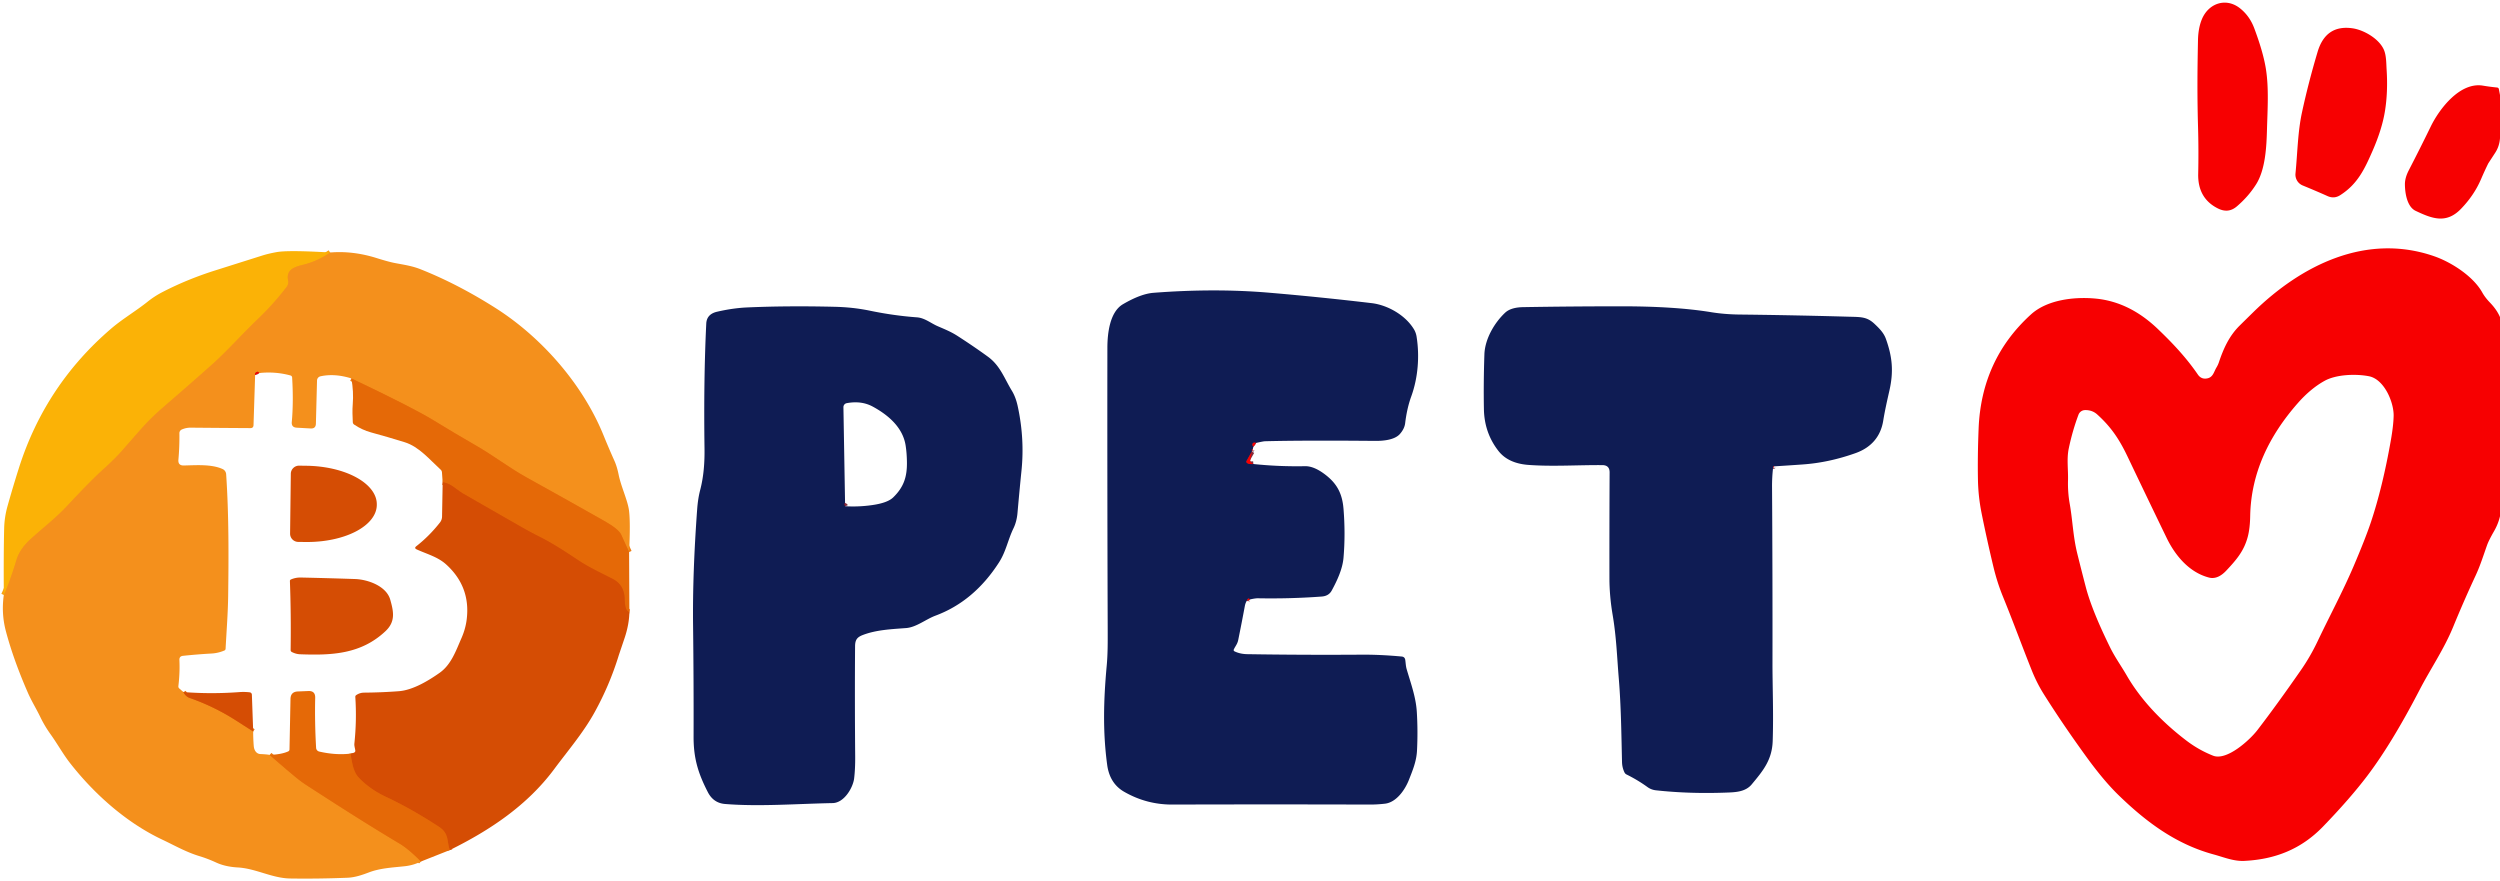 <svg xmlns="http://www.w3.org/2000/svg" viewBox="0 0 931 328" width="931" height="328"><g stroke-width="2" fill="none" stroke-linecap="butt"><path stroke="#f8a111" d="M 122.94 94.03 Q 118.30 97.30 112.48 98.70 Q 109.81 99.34 108.62 100.25 Q 106.70 101.71 107.29 104.40 A 2.98 2.97 -32.6 0 1 106.75 106.85 Q 101.86 113.24 96.13 118.71 C 89.44 125.12 84.90 130.47 78.75 135.94 Q 70.84 142.99 61.48 151.06 Q 56.55 155.31 53.24 158.99 Q 51.36 161.08 49.40 163.32 Q 47.43 165.58 45.60 167.67 Q 42.86 170.80 38.62 174.62 Q 33.75 179.01 25.09 188.31 C 20.86 192.86 16.00 196.57 11.44 200.72 Q 7.37 204.43 6.16 208.42 Q 3.44 217.33 1.42 221.57" data-c-stroke="f8a111"></path><path stroke="#ed7d12" d="M 234.28 205.59 Q 232.67 202.12 231.35 199.15 Q 230.42 197.05 225.04 194.00 Q 210.39 185.71 196.14 177.82 C 189.88 174.36 183.76 169.67 177.38 165.99 Q 169.47 161.44 161.46 156.53 Q 153.60 151.73 130.85 140.92" data-c-stroke="ed7d12"></path><path stroke="#86562f" d="M 96.56 138.92 Q 96.03 138.07 95.26 138.76 Q 94.82 139.15 95.01 139.66" data-c-stroke="86562f"></path><path stroke="#e56f10" d="M 68.29 257.72 Q 69.15 259.39 70.63 259.91 Q 79.77 263.10 87.94 268.34 Q 90.98 270.28 94.29 272.41" data-c-stroke="e56f10"></path><path stroke="#ed7d12" d="M 100.41 281.13 Q 105.62 285.71 110.23 289.52 Q 112.17 291.12 114.27 292.48 C 125.69 299.88 137.01 307.13 148.83 314.18 Q 152.21 316.20 156.76 320.83" data-c-stroke="ed7d12"></path><path stroke="#dd5b06" d="M234.38 227.94Q232.71 227.66 232.61 223.04 232.5 217.8 228.13 215.57C223.87 213.39 219.51 211.39 215.49 208.73 210.74 205.58 205.92 202.38 200.83 199.84Q197.74 198.29 194.47 196.43 182.53 189.63 172.2 183.67 171.79 183.44 168.79 181.27 166.86 179.86 164.85 179.62M167.48 316.58C166.32 312.92 167.22 310.35 163.46 307.89Q153.28 301.22 143.67 296.71C139.96 294.97 136.39 292.57 133.52 289.49 131.43 287.23 131.05 283.51 130.52 280.65" data-c-stroke="dd5b06"></path><path stroke="#812e3c" d="M467.74 164.96Q467.06 164.65 466.63 165.01 466.34 165.25 466.4 165.68 466.47 166.1 466.77 166.36M466.49 167.26Q466.03 167.22 466.26 167.96M466.18 168.16 464.25 171.59Q463.97 172.08 464.42 172.43 465.09 172.94 466.75 172.8M465.45 223.24 465.23 223.01Q464.99 222.76 464.74 223.01 464.47 223.3 464.33 223.69M660.67 173.67Q660.35 173.43 660.3 174.18M314.7 187.27Q314.44 187.72 314.72 188.52" data-c-stroke="812e3c"></path></g><path fill="#f70001" d="M843.8 25.54C844.97 32.79 844.43 40.71 844.22 48.29 844.05 54.76 843.62 63.18 840.17 68.65Q837.35 73.13 833.05 76.82C830.87 78.69 828.57 78.95 825.88 77.59Q818.42 73.82 818.61 64.76 818.8 56.04 818.55 47.33C818.2 35.09 818.32 25.8 818.53 15Q818.62 10.47 819.97 7.2C822.45 1.17 829.06-1.1 834.34 3.22Q837.8 6.04 839.48 10.51 842.8 19.37 843.8 25.54ZM888.78 25.99Q889.3 34.26 888.17 41.29 887.1 48.01 883.61 56.02C880.63 62.85 878.02 68.53 871.48 72.69Q869.24 74.12 866.79 73.03 862.46 71.09 857.53 69.07A4.37 4.36-76.1 0 1 854.84 64.6C855.6 56.89 855.67 49.13 857.29 41.71Q859.66 30.76 863.07 19.33 866.12 9.07 876.15 10.55C880.25 11.16 885.81 14.32 887.69 18.38 888.69 20.54 888.62 23.46 888.78 25.99ZM931 35.39 931 51.49Q930.77 54.49 929.23 56.86 926.66 60.8 926.61 60.89 925.29 63.57 923.94 66.71 921.32 72.8 916.4 77.85C910.92 83.47 905.63 81.39 899.58 78.52 896.38 76.99 895.62 71.93 895.59 68.68Q895.57 66.27 897 63.48 901.28 55.19 905.2 47.14C908.42 40.52 916.1 30.44 924.69 31.9Q927.24 32.33 929.9 32.59 930.48 32.65 930.59 33.23L931 35.39ZM931 118.09 931 192.25Q930.32 195.14 928.8 197.78 926.81 201.26 926.18 203.02C924.85 206.77 923.64 210.64 921.96 214.25Q917.59 223.63 913.55 233.47C910.12 241.82 905.14 249.03 901.04 256.94Q890.72 276.84 881.62 288.86 875.14 297.42 865.08 307.83C856.99 316.19 847.31 320.04 835.73 320.6 831.8 320.78 828.11 319.21 824.32 318.18 810.28 314.35 799.25 306.1 788.99 296.15Q783.47 290.8 776.99 281.87 768.22 269.79 761.18 258.61 758.56 254.45 756.67 249.75C753 240.59 749.72 231.54 745.9 222.19Q743.74 216.89 742.36 211.13 739.91 200.9 737.96 191.2 736.71 185 736.59 178.71 736.42 169.84 736.84 159.52 737.89 133.85 756.33 117.1C762.39 111.59 772.44 110.47 780.27 111.18 789.39 112.02 797.02 116.25 803.56 122.5 809.05 127.75 814.13 133.13 818.48 139.48Q819.8 141.4 822.09 140.89C824.19 140.42 824.46 138.42 825.42 136.84Q825.99 135.9 826.33 134.88C828.05 129.77 830.14 125.12 834.04 121.26Q836.62 118.71 839.06 116.32C857.07 98.65 881.22 86.68 906.45 95.41 912.67 97.56 920.96 102.74 924.42 108.96Q925.44 110.79 927.27 112.69 929.81 115.33 931 118.09ZM822.65 215.09C815.31 213.2 810.07 206.95 806.85 200.3Q799.72 185.58 792.27 169.96C789.1 163.31 785.99 158.85 781 154.34Q779.14 152.66 776.45 152.72A2.65 2.64 9.7 0 0 774.03 154.43Q771.8 160.36 770.39 167.09C769.61 170.85 770.23 174.88 770.13 178.78Q770 183.29 770.76 187.59C771.85 193.74 772 199.75 773.57 206.11Q775.09 212.26 776.76 218.66 779.04 227.39 785.9 241.29C787.67 244.85 789.97 248.05 791.96 251.49 797.41 260.93 805.46 269.12 814.14 275.74 817.3 278.15 820.54 279.98 824.13 281.41 829.23 283.45 837.83 275.56 840.62 271.93Q847.81 262.59 856.83 249.6 860.37 244.51 863.1 238.76C867.53 229.43 872.38 220.46 876.51 210.8Q880.83 200.68 882.88 194.59 887.28 181.45 890.35 163.98 891.3 158.58 891.39 154.95C891.53 149.9 887.92 141.18 882.13 140.1 877.1 139.15 869.96 139.47 865.72 141.8Q860.55 144.64 855.77 150.05C845.08 162.18 838.25 176.07 837.97 192.25Q837.89 196.77 837.07 199.88C835.65 205.3 832.66 208.66 829.03 212.53 827.35 214.31 825.15 215.73 822.65 215.09Z" data-c-fill="171b42"></path><path fill="#fbb206" d="M 122.94 94.03 Q 118.30 97.30 112.48 98.70 Q 109.81 99.34 108.62 100.25 Q 106.70 101.71 107.29 104.40 A 2.98 2.97 -32.6 0 1 106.75 106.85 Q 101.86 113.24 96.13 118.71 C 89.44 125.12 84.90 130.47 78.75 135.94 Q 70.84 142.99 61.48 151.06 Q 56.55 155.31 53.24 158.99 Q 51.36 161.08 49.40 163.32 Q 47.43 165.58 45.60 167.67 Q 42.86 170.80 38.62 174.62 Q 33.75 179.01 25.09 188.31 C 20.86 192.86 16.00 196.57 11.44 200.72 Q 7.37 204.43 6.16 208.42 Q 3.44 217.33 1.42 221.57 Q 1.31 206.37 1.55 196.75 Q 1.65 192.60 2.79 188.51 Q 4.79 181.39 7.02 174.35 Q 16.79 143.52 41.31 122.45 C 45.65 118.72 50.52 115.91 54.95 112.37 Q 57.57 110.27 60.57 108.73 Q 69.68 104.02 80.06 100.73 Q 89.26 97.82 97.68 95.16 Q 100.01 94.43 103.00 93.89 Q 107.33 93.10 122.94 94.03 Z" data-c-fill="fbb206"></path><path fill="#f4901c" d="M 234.28 205.59 Q 232.67 202.12 231.35 199.15 Q 230.42 197.05 225.04 194.00 Q 210.39 185.71 196.14 177.82 C 189.88 174.36 183.76 169.67 177.38 165.99 Q 169.47 161.44 161.46 156.53 Q 153.60 151.73 130.85 140.92 Q 124.64 138.99 119.37 140.13 A 1.65 1.65 0.0 0 0 118.06 141.71 L 117.64 157.77 Q 117.59 159.67 115.70 159.56 L 110.49 159.27 Q 108.48 159.15 108.66 157.15 Q 109.34 149.72 108.79 140.56 A 0.82 0.82 0.0 0 0 108.20 139.83 Q 102.54 138.28 96.56 138.92 Q 96.03 138.07 95.26 138.76 Q 94.82 139.15 95.01 139.66 L 94.41 158.31 Q 94.37 159.44 93.24 159.43 Q 82.65 159.37 71.06 159.26 Q 69.29 159.25 67.70 159.95 A 1.48 1.48 0.0 0 0 66.81 161.32 Q 66.88 166.22 66.44 171.19 Q 66.24 173.39 68.45 173.35 C 73.02 173.25 78.71 172.79 82.87 174.66 A 2.29 2.28 -79.9 0 1 84.22 176.60 C 85.24 191.72 85.16 207.16 84.97 221.80 C 84.88 228.44 84.36 235.04 84.01 241.59 Q 83.98 242.07 83.54 242.26 Q 81.24 243.23 78.79 243.37 Q 73.48 243.67 68.14 244.23 Q 66.74 244.38 66.81 245.78 Q 67.03 250.47 66.43 255.50 Q 66.37 256.04 66.78 256.40 L 68.29 257.72 Q 69.15 259.39 70.63 259.91 Q 79.77 263.10 87.94 268.34 Q 90.98 270.28 94.29 272.41 Q 94.27 275.01 94.50 277.85 C 94.63 279.36 95.44 280.75 96.99 280.81 Q 99.53 280.92 100.41 281.13 Q 105.62 285.71 110.23 289.52 Q 112.17 291.12 114.27 292.48 C 125.69 299.88 137.01 307.13 148.83 314.18 Q 152.21 316.20 156.76 320.83 Q 153.98 322.22 150.77 322.58 C 146.30 323.07 141.68 323.26 137.45 324.86 C 134.88 325.83 132.20 326.76 129.44 326.87 Q 118.33 327.31 108.08 327.15 C 101.28 327.05 95.29 323.41 88.53 323.04 Q 83.89 322.78 80.48 321.20 Q 77.32 319.75 74.29 318.83 C 69.28 317.32 65.00 314.83 60.33 312.63 C 47.21 306.42 35.35 295.96 26.25 284.38 C 23.52 280.92 21.39 277.00 18.80 273.40 Q 16.58 270.29 14.99 266.98 C 13.51 263.91 11.78 261.17 10.39 257.99 Q 5.02 245.72 2.19 235.05 Q 0.44 228.45 1.42 221.57 Q 3.44 217.33 6.16 208.42 Q 7.37 204.43 11.44 200.72 C 16.00 196.57 20.86 192.86 25.09 188.31 Q 33.75 179.01 38.62 174.62 Q 42.86 170.80 45.60 167.67 Q 47.43 165.58 49.40 163.32 Q 51.36 161.08 53.24 158.99 Q 56.55 155.31 61.48 151.06 Q 70.84 142.99 78.75 135.94 C 84.90 130.47 89.44 125.12 96.13 118.71 Q 101.86 113.24 106.75 106.85 A 2.98 2.97 -32.6 0 0 107.29 104.40 Q 106.70 101.71 108.62 100.25 Q 109.81 99.34 112.48 98.70 Q 118.30 97.30 122.94 94.03 Q 131.41 93.33 140.24 96.10 Q 144.59 97.47 146.94 97.93 C 150.30 98.58 153.34 98.98 156.56 100.25 Q 170.48 105.77 184.65 114.78 C 201.35 125.41 216.89 142.75 224.76 162.12 Q 226.66 166.80 228.80 171.58 Q 229.77 173.74 230.37 176.72 C 231.27 181.20 233.72 186.27 234.23 190.02 Q 234.82 194.35 234.28 205.59 Z" data-c-fill="f4901c"></path><path fill="#0f1c54" d="M467.74 164.96Q467.06 164.65 466.63 165.01 466.34 165.25 466.4 165.68 466.47 166.1 466.77 166.36L466.49 167.26Q466.03 167.22 466.26 167.96 466.22 168.06 466.18 168.16L464.25 171.59Q463.97 172.08 464.42 172.43 465.09 172.94 466.75 172.8 476.27 173.8 486 173.61 489.09 173.55 492.89 176.28C497.78 179.8 499.86 183.63 500.33 189.56Q501.08 198.94 500.32 207.75C499.95 211.97 497.9 216.32 495.92 219.94Q494.82 221.95 492.23 222.15 480.61 223.02 468.5 222.8 467.47 222.78 465.45 223.24L465.23 223.01Q464.99 222.76 464.74 223.01 464.47 223.3 464.33 223.69 463.78 224.6 463.59 225.62 462.41 231.97 461.12 238.31C460.82 239.8 460.13 240.51 459.5 241.78Q459.24 242.33 459.79 242.59 461.86 243.57 464.48 243.61 485.08 243.95 507.1 243.8 514 243.75 521.98 244.49 523.15 244.6 523.32 245.76C523.49 246.93 523.51 248.08 523.85 249.23 525.39 254.49 527.28 259.58 527.62 265.09Q528.06 272.3 527.69 279.56C527.49 283.52 526.07 286.89 524.66 290.47 523.21 294.15 520.01 298.79 515.78 299.29Q512.85 299.63 509.98 299.62 473.3 299.51 436.57 299.62 426.97 299.65 418.64 294.86 413.25 291.77 412.31 284.8C410.65 272.5 410.96 260.75 412.14 247.88 412.55 243.47 412.52 239.11 412.51 234.75Q412.32 179.77 412.39 129.5C412.4 124.43 413.18 116.22 418.19 113.29Q424.81 109.41 429.57 109.04 452.25 107.29 472.46 108.99 491.4 110.59 510.81 112.89C516.58 113.57 523.29 117.23 526.54 122.61Q527.3 123.86 527.54 125.39C528.7 132.68 528.07 140.71 525.55 147.63Q523.95 152.05 523.28 157.6 523.03 159.67 521.34 161.6C519.3 163.93 514.81 164.22 512 164.19Q485.3 163.95 471.12 164.32 470.4 164.34 467.74 164.96ZM321.24 236.5C319.08 237.34 318.45 238.4 318.43 240.69Q318.29 260.3 318.47 281.56 318.51 286.37 318.08 289.89C317.66 293.31 314.4 298.98 310.08 299.07 296.79 299.33 282.54 300.44 269.96 299.4Q265.67 299.04 263.58 294.96C260 287.99 258.27 282.42 258.29 274.37Q258.35 253.88 258.1 232.88 257.87 213.64 259.62 189.72 259.91 185.68 260.76 182.43C262.09 177.31 262.43 172.08 262.36 167Q262 141.39 263.01 120.52 263.18 116.98 267.03 116.09 272.88 114.73 278.23 114.49 293.51 113.82 310.86 114.25C315.32 114.36 319.53 114.78 324.18 115.75Q332.89 117.55 341.49 118.18C344.38 118.39 346.65 120.38 349.23 121.49 351.73 122.57 354.1 123.52 356.43 125.01Q362.68 129.03 367.91 132.84C372.5 136.18 374.03 140.95 376.83 145.53Q378.27 147.9 379 151.29 381.61 163.31 380.41 175.2 379.63 182.88 378.92 190.97 378.64 194.22 377.41 196.76C375.34 201.03 374.65 205.37 372.03 209.44Q362.72 223.94 348.37 229.27C344.79 230.6 341.25 233.6 337.43 233.89 331.96 234.31 326.34 234.53 321.24 236.5ZM314.7 187.27Q314.44 187.72 314.72 188.52 319.8 188.82 324.91 188.08 330.52 187.27 332.62 185.24C336.61 181.38 337.82 177.48 337.74 172.07Q337.69 168.63 337.25 165.86C336.2 159.25 330.94 154.64 325.02 151.42Q320.78 149.12 315.32 150.14A1.5 1.5 0 0 0 314.09 151.64L314.7 187.27ZM660.67 173.67Q660.35 173.43 660.3 174.18 659.88 177.82 659.91 181.5 660.12 214.25 660.07 247C660.06 255.19 660.49 265.94 660.15 275.98 659.91 283.05 656.51 287.09 652.34 292.1 649.92 295.01 646.03 295.05 642.59 295.17Q628.98 295.66 616.66 294.31 614.91 294.11 613.53 293.11 609.95 290.51 605.73 288.42A1.69 1.67.7 0 1 604.95 287.63Q604.08 285.82 604.04 283.75C603.8 273.61 603.69 263.04 602.84 252.72 602.17 244.63 601.96 237.34 600.54 228.94Q599.36 221.93 599.35 215.39 599.32 195.83 599.42 175.95 599.44 173.23 596.72 173.21C587.45 173.14 578.32 173.8 569.26 173.14Q561.66 172.59 558.02 167.93 552.77 161.21 552.61 152.39 552.43 142.62 552.79 131.97C552.99 126.16 556.57 120.16 560.48 116.48 562.23 114.83 564.91 114.42 567.24 114.38Q585.08 114.07 603.83 114.07 623.86 114.07 637.24 116.26C640.59 116.81 644.25 117.09 647.62 117.13Q668.05 117.36 688.48 117.94C692.97 118.07 695.21 117.91 698.08 120.62 699.82 122.27 701.48 123.89 702.31 126.2 704.69 132.85 705.24 138.28 703.62 145.43 702.78 149.15 701.92 152.92 701.31 156.68 700.37 162.53 696.88 166.64 691.04 168.73Q681.17 172.25 671.5 172.95 666.07 173.34 660.67 173.67Z" data-c-fill="ea4035"></path><path fill="#f70001" d="M 96.56 138.92 L 95.01 139.66 Q 94.82 139.15 95.26 138.76 Q 96.03 138.07 96.56 138.92 Z" data-c-fill="171b42"></path><path fill="#e56907" d="M 234.28 205.59 L 234.38 227.94 Q 232.71 227.66 232.61 223.04 Q 232.50 217.80 228.13 215.57 C 223.87 213.39 219.51 211.39 215.49 208.73 C 210.74 205.58 205.92 202.38 200.83 199.84 Q 197.74 198.29 194.47 196.43 Q 182.53 189.63 172.20 183.67 Q 171.79 183.44 168.79 181.27 Q 166.86 179.86 164.85 179.62 L 164.58 175.83 Q 164.55 175.31 164.17 174.97 C 160.08 171.26 156.13 166.36 150.67 164.67 Q 144.21 162.67 138.14 161.02 Q 134.86 160.12 131.89 158.12 Q 131.41 157.79 131.38 157.21 C 131.28 154.97 131.17 152.82 131.36 150.58 Q 131.75 145.89 130.85 140.92 Q 153.60 151.73 161.46 156.53 Q 169.47 161.44 177.38 165.99 C 183.76 169.67 189.88 174.36 196.14 177.82 Q 210.39 185.71 225.04 194.00 Q 230.42 197.05 231.35 199.15 Q 232.67 202.12 234.28 205.59 Z" data-c-fill="e56907"></path><path fill="#f70001" d="M467.74 164.96 466.77 166.36Q466.47 166.1 466.4 165.68 466.34 165.25 466.63 165.01 467.06 164.65 467.74 164.96ZM466.49 167.26Q466.57 167.73 466.26 167.96 466.03 167.22 466.49 167.26ZM466.18 168.16Q465.97 169.58 465.67 170.92 465.5 171.68 465.76 172.03 466.06 172.43 466.75 172.8 465.09 172.94 464.42 172.43 463.97 172.08 464.25 171.59L466.18 168.16Z" data-c-fill="171b42"></path><path fill="#d54d04" d="M 108.30 176.44 A 3.07 3.07 0.0 0 1 111.40 173.41 L 114.12 173.45 A 26.37 14.08 0.7 0 1 140.32 187.85 L 140.32 188.09 A 26.37 14.08 0.7 0 1 113.78 201.84 L 111.06 201.81 A 3.07 3.07 0.0 0 1 108.03 198.70 L 108.30 176.44 Z" data-c-fill="d54d04"></path><path fill="#f70001" d="M 660.67 173.67 Q 660.61 174.01 660.30 174.18 Q 660.35 173.43 660.67 173.67 Z" data-c-fill="171b42"></path><path fill="#d54d04" d="M 234.38 227.94 Q 234.30 232.54 232.59 237.63 Q 230.42 244.06 230.39 244.17 Q 226.98 255.23 221.38 265.34 C 217.21 272.88 211.51 279.52 206.36 286.45 C 196.37 299.89 182.51 309.17 167.48 316.58 C 166.32 312.92 167.22 310.35 163.46 307.89 Q 153.28 301.22 143.67 296.71 C 139.96 294.97 136.39 292.57 133.52 289.49 C 131.43 287.23 131.05 283.51 130.52 280.65 Q 131.24 280.57 131.87 280.26 Q 132.40 280.01 132.31 279.44 C 132.19 278.60 131.88 277.76 131.97 276.90 Q 132.89 268.22 132.32 259.56 Q 132.29 259.11 132.66 258.86 Q 133.99 257.95 135.61 257.94 Q 142.34 257.88 148.57 257.40 C 153.74 257.00 159.52 253.52 163.73 250.55 C 168.04 247.51 169.80 242.30 171.88 237.57 Q 173.39 234.12 173.81 230.58 Q 175.27 218.46 166.15 210.20 C 163.00 207.35 158.93 206.32 155.19 204.61 Q 154.13 204.12 155.04 203.41 Q 159.91 199.59 163.84 194.58 A 3.67 3.66 -25.6 0 0 164.62 192.38 L 164.85 179.62 Q 166.86 179.86 168.79 181.27 Q 171.79 183.44 172.20 183.67 Q 182.53 189.63 194.47 196.43 Q 197.74 198.29 200.83 199.84 C 205.92 202.38 210.74 205.58 215.49 208.73 C 219.51 211.39 223.87 213.39 228.13 215.57 Q 232.50 217.80 232.61 223.04 Q 232.71 227.66 234.38 227.94 Z" data-c-fill="d54d04"></path><path fill="#f70001" d="M 314.70 187.27 L 314.72 188.52 Q 314.44 187.72 314.70 187.27 Z" data-c-fill="171b42"></path><path fill="#d54d04" d="M 108.31 215.81 Q 110.05 215.03 112.10 215.07 Q 122.77 215.31 132.19 215.63 C 137.02 215.79 143.91 218.25 145.34 223.35 C 146.59 227.80 147.36 231.48 143.52 235.08 C 134.44 243.61 123.56 244.10 111.77 243.65 Q 110.18 243.59 108.69 242.81 Q 108.22 242.57 108.23 242.04 Q 108.42 228.82 107.96 216.38 A 0.61 0.61 0.0 0 1 108.31 215.81 Z" data-c-fill="d54d04"></path><path fill="#f70001" d="M 465.45 223.24 Q 465.06 223.63 464.33 223.69 Q 464.47 223.30 464.74 223.01 Q 464.99 222.76 465.23 223.01 L 465.45 223.24 Z" data-c-fill="171b42"></path><path fill="#e56907" d="M 130.52 280.65 C 131.05 283.51 131.43 287.23 133.52 289.49 C 136.39 292.57 139.96 294.97 143.67 296.71 Q 153.28 301.22 163.46 307.89 C 167.22 310.35 166.32 312.92 167.48 316.58 L 156.76 320.83 Q 152.21 316.20 148.83 314.18 C 137.01 307.13 125.69 299.88 114.27 292.48 Q 112.17 291.12 110.23 289.52 Q 105.62 285.71 100.41 281.13 Q 104.83 280.95 107.31 279.83 Q 107.80 279.61 107.81 279.07 L 108.18 260.31 Q 108.23 257.60 110.93 257.50 Q 112.89 257.42 114.84 257.34 Q 117.44 257.24 117.38 259.84 Q 117.17 268.95 117.72 278.51 A 1.50 1.50 0.0 0 0 118.88 279.88 Q 125.03 281.29 130.52 280.65 Z" data-c-fill="e56907"></path><path fill="#d54d04" d="M 94.29 272.41 Q 90.98 270.28 87.94 268.34 Q 79.77 263.10 70.63 259.91 Q 69.15 259.39 68.29 257.72 Q 78.67 258.53 89.26 257.73 Q 91.01 257.60 92.99 257.82 A 0.90 0.90 0.0 0 1 93.80 258.68 L 94.29 272.41 Z" data-c-fill="d54d04"></path></svg>